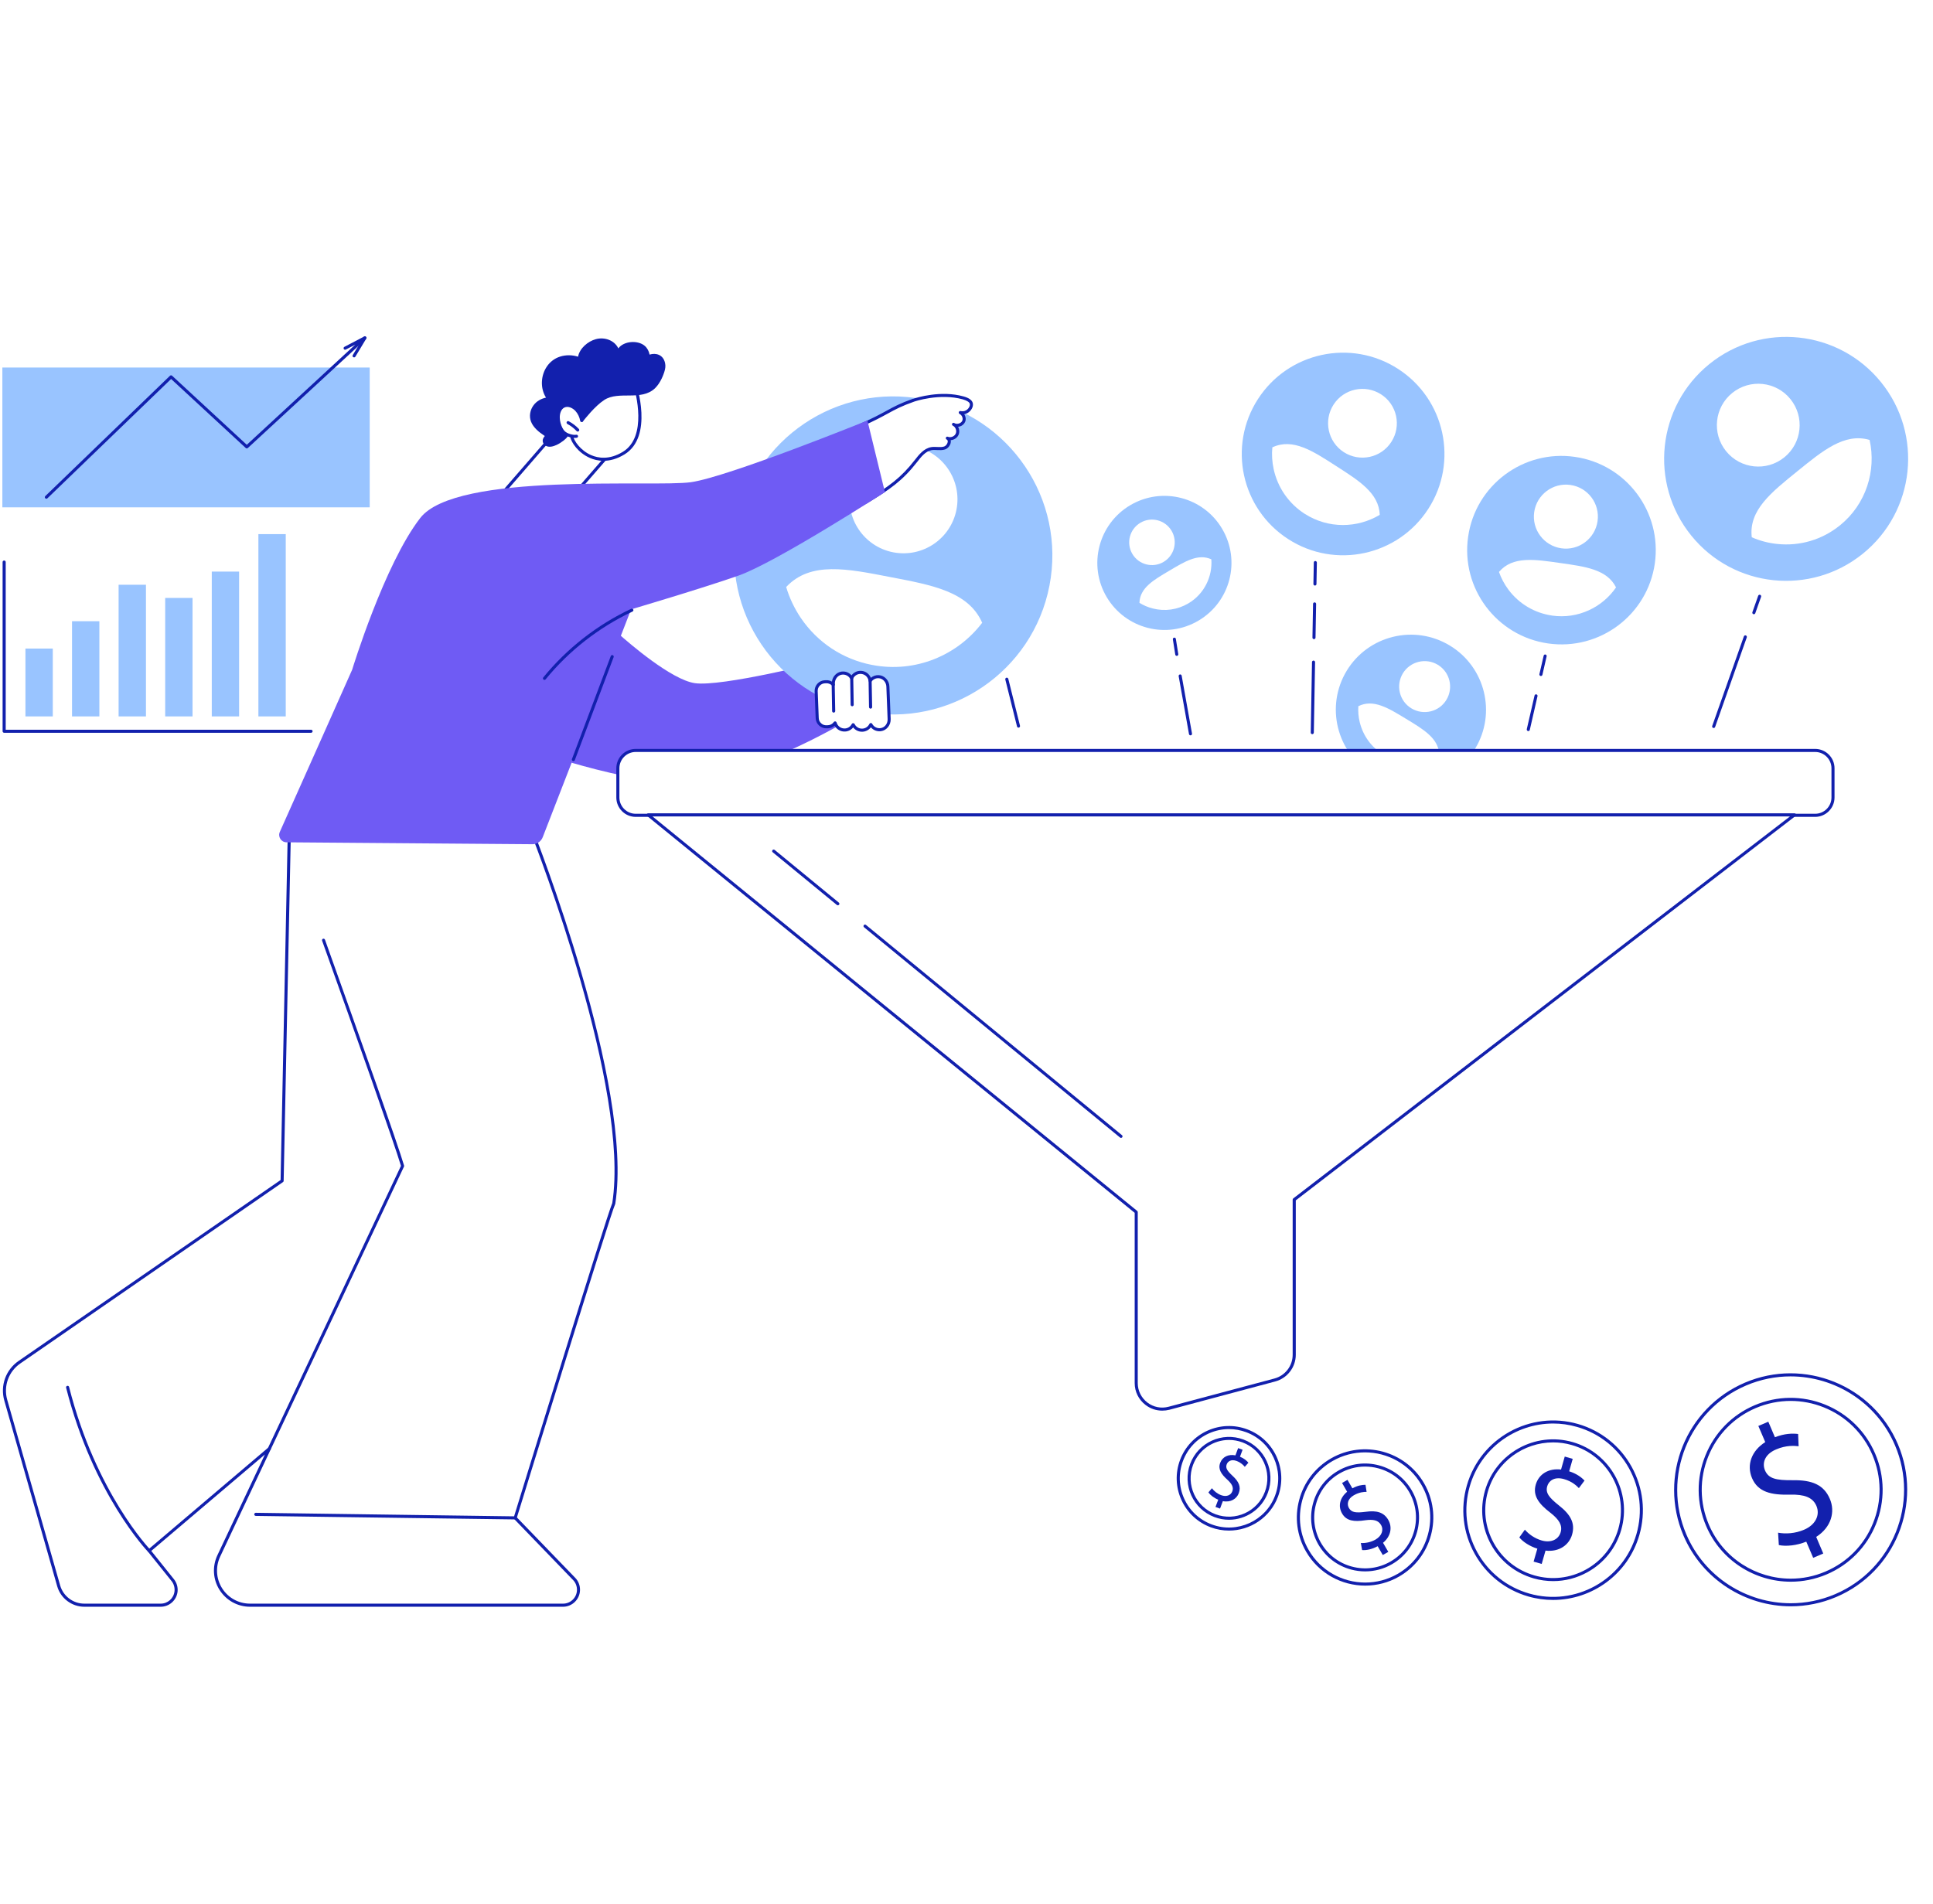 <svg version="1.0" preserveAspectRatio="xMidYMid meet" viewBox="112.5 111.75 150.75 148.5" zoomAndPan="magnify" xmlns:xlink="http://www.w3.org/1999/xlink" xmlns="http://www.w3.org/2000/svg" style="max-height: 500px" width="150.75" height="148.5"><defs><clipPath id="cc5791d9c1"><path clip-rule="nonzero" d="M 112.5 176 L 161 176 L 161 237 L 112.5 237 Z M 112.5 176"/></clipPath><clipPath id="f0587dc0fc"><path clip-rule="nonzero" d="M 112.5 176 L 161 176 L 161 238 L 112.5 238 Z M 112.5 176"/></clipPath><clipPath id="18109a64e2"><path clip-rule="nonzero" d="M 112.5 140 L 142 140 L 142 152 L 112.5 152 Z M 112.5 140"/></clipPath><clipPath id="01cb80d521"><path clip-rule="nonzero" d="M 112.5 155 L 137 155 L 137 169 L 112.5 169 Z M 112.5 155"/></clipPath></defs><rect fill-opacity="1" height="450" y="-37.5" fill="#ffffff" width="450" x="-37.5"/><rect fill-opacity="1" height="450" y="-37.5" fill="#ffffff" width="450" x="-37.5"/><g clip-path="url(#cc5791d9c1)"><path fill-rule="nonzero" fill-opacity="1" d="M 153.961 176.531 L 135.07 176.375 L 134.5 203.859 L 114.008 218.012 C 113.059 218.668 112.633 219.855 112.949 220.969 L 117.074 235.453 C 117.328 236.344 118.145 236.961 119.074 236.961 L 125.031 236.961 C 125.645 236.961 126.156 236.5 126.227 235.895 C 126.266 235.574 126.172 235.254 125.969 235.004 L 124.133 232.711 L 133.504 224.754 L 129.562 233.117 C 128.723 234.906 130.023 236.961 132 236.961 L 156.414 236.961 C 157.066 236.961 157.602 236.438 157.617 235.785 L 157.617 235.777 C 157.625 235.453 157.504 235.145 157.277 234.914 L 152.68 230.152 C 152.68 230.152 160 206.359 160.363 205.629 C 161.828 196.297 153.961 176.531 153.961 176.531" fill="#ffffff"/></g><g clip-path="url(#f0587dc0fc)"><path fill-rule="nonzero" fill-opacity="1" d="M 133.504 224.637 C 133.531 224.637 133.555 224.645 133.578 224.66 C 133.621 224.695 133.637 224.754 133.613 224.805 L 129.672 233.168 C 129.293 233.973 129.352 234.898 129.824 235.645 C 130.301 236.395 131.113 236.84 132 236.84 L 156.414 236.84 C 156.996 236.84 157.484 236.367 157.496 235.781 C 157.504 235.488 157.395 235.203 157.191 234.996 L 152.594 230.234 C 152.562 230.203 152.551 230.156 152.566 230.117 C 152.863 229.152 159.793 206.625 160.25 205.594 C 161.637 196.68 154.402 177.992 153.879 176.652 L 135.188 176.496 L 134.621 203.863 C 134.621 203.902 134.602 203.938 134.57 203.957 L 114.078 218.109 C 113.168 218.738 112.762 219.871 113.062 220.934 L 117.191 235.418 C 117.43 236.258 118.203 236.84 119.074 236.84 L 125.031 236.84 C 125.582 236.84 126.047 236.43 126.109 235.879 C 126.141 235.594 126.059 235.301 125.879 235.078 L 124.039 232.785 C 124 232.738 124.004 232.664 124.055 232.621 L 133.426 224.664 C 133.449 224.645 133.477 224.637 133.504 224.637 Z M 156.414 237.082 L 132 237.082 C 131.031 237.082 130.145 236.59 129.625 235.773 C 129.105 234.957 129.043 233.945 129.453 233.066 L 133.16 225.203 L 124.297 232.727 L 126.062 234.93 C 126.281 235.203 126.387 235.559 126.348 235.906 C 126.27 236.574 125.703 237.082 125.031 237.082 L 119.074 237.082 C 118.098 237.082 117.227 236.422 116.961 235.484 L 112.836 221 C 112.504 219.84 112.949 218.598 113.941 217.914 L 134.383 203.797 L 134.949 176.371 C 134.953 176.309 135.004 176.258 135.07 176.254 L 153.961 176.414 C 154.012 176.414 154.055 176.445 154.07 176.488 C 154.148 176.688 161.934 196.391 160.484 205.648 C 160.48 205.66 160.477 205.672 160.473 205.684 C 160.125 206.379 153.246 228.715 152.812 230.117 L 157.363 234.828 C 157.609 235.082 157.742 235.43 157.734 235.781 C 157.719 236.5 157.125 237.082 156.414 237.082" fill="#1220ad"/></g><path fill-rule="nonzero" fill-opacity="1" d="M 133.496 224.891 C 133.48 224.891 133.461 224.887 133.445 224.879 C 133.387 224.852 133.359 224.781 133.387 224.723 L 143.77 202.691 C 143.281 201.027 140.164 192.242 137.621 185.129 C 137.598 185.066 137.629 185 137.691 184.977 C 137.754 184.957 137.82 184.988 137.844 185.051 C 140.41 192.23 143.566 201.113 144.012 202.668 C 144.02 202.695 144.016 202.727 144.004 202.754 L 133.605 224.824 C 133.582 224.867 133.539 224.891 133.496 224.891" fill="#1220ad"/><path fill-rule="nonzero" fill-opacity="1" d="M 152.68 230.27 C 152.68 230.27 152.68 230.27 152.676 230.27 L 132.445 229.996 C 132.379 229.992 132.328 229.938 132.328 229.875 C 132.328 229.809 132.387 229.75 132.449 229.754 L 152.68 230.031 C 152.746 230.031 152.801 230.086 152.797 230.152 C 152.797 230.219 152.746 230.27 152.68 230.27" fill="#1220ad"/><path fill-rule="nonzero" fill-opacity="1" d="M 124.133 232.832 C 124.102 232.832 124.07 232.82 124.047 232.797 C 124.004 232.754 119.773 228.332 117.656 219.996 C 117.641 219.934 117.68 219.867 117.742 219.852 C 117.809 219.836 117.871 219.871 117.887 219.938 C 119.988 228.207 124.176 232.586 124.219 232.629 C 124.262 232.676 124.262 232.754 124.215 232.797 C 124.191 232.82 124.16 232.832 124.133 232.832" fill="#1220ad"/><path fill-rule="nonzero" fill-opacity="1" d="M 176.629 163.363 C 176.629 163.363 168.77 165.344 166.688 165.039 C 164.855 164.773 161.535 161.898 160.754 161.199 C 160.383 162.004 160.027 162.812 159.684 163.625 C 159.297 164.535 158.918 165.453 158.547 166.371 C 158.176 167.289 157.809 168.207 157.438 169.125 C 157.168 169.785 156.898 170.449 156.625 171.109 C 157.672 171.426 162.082 172.723 164.926 172.738 C 170.613 172.773 178.484 168.016 178.484 168.016 L 176.629 163.363" fill="#6f5bf4"/><path fill-rule="nonzero" fill-opacity="1" d="M 150.871 151.16 L 156.406 144.789 L 160.32 146.816 L 156.402 151.32 L 150.871 151.16" fill="#ffffff"/><path fill-rule="nonzero" fill-opacity="1" d="M 151.129 151.051 L 156.348 151.199 L 160.129 146.852 L 156.434 144.938 Z M 156.402 151.441 C 156.398 151.441 156.398 151.441 156.398 151.441 L 150.867 151.281 C 150.824 151.277 150.781 151.25 150.762 151.207 C 150.742 151.168 150.75 151.117 150.781 151.082 L 156.316 144.711 C 156.352 144.668 156.41 144.656 156.461 144.684 L 160.375 146.711 C 160.406 146.727 160.43 146.758 160.438 146.793 C 160.445 146.832 160.434 146.867 160.41 146.895 L 156.492 151.398 C 156.469 151.426 156.434 151.441 156.402 151.441" fill="#1220ad"/><path fill-rule="nonzero" fill-opacity="1" d="M 161.98 141.641 C 161.98 141.641 163.359 145.734 161.141 147.094 C 158.922 148.449 157.238 146.602 157.082 145.797 C 157.082 145.797 156.629 142.188 161.98 141.641" fill="#ffffff"/><path fill-rule="nonzero" fill-opacity="1" d="M 161.895 141.77 C 160.035 141.977 158.699 142.578 157.918 143.559 C 157.07 144.621 157.199 145.77 157.199 145.781 C 157.273 146.152 157.77 146.887 158.598 147.25 C 159.145 147.488 160.016 147.641 161.078 146.992 C 163.012 145.809 162.078 142.375 161.895 141.77 Z M 159.566 147.695 C 159.145 147.695 158.785 147.594 158.5 147.469 C 157.586 147.066 157.051 146.262 156.965 145.816 C 156.957 145.758 156.816 144.555 157.727 143.41 C 158.562 142.359 159.988 141.723 161.965 141.52 C 162.023 141.516 162.074 141.547 162.09 141.602 C 162.148 141.773 163.477 145.805 161.203 147.195 C 160.594 147.566 160.043 147.695 159.566 147.695" fill="#1220ad"/><path fill-rule="nonzero" fill-opacity="1" d="M 164.367 140.07 C 164.223 139.406 163.645 139.258 163.16 139.41 C 163.109 139.152 162.988 138.906 162.785 138.73 C 162.254 138.27 161.152 138.336 160.723 138.926 C 160.422 138.293 159.648 138.02 158.965 138.207 C 158.348 138.375 157.699 138.922 157.582 139.574 C 157.133 139.43 156.637 139.422 156.18 139.566 C 155.316 139.84 154.793 140.66 154.762 141.543 C 154.746 141.973 154.855 142.406 155.082 142.766 C 154.707 142.844 154.352 143.039 154.117 143.352 C 153.844 143.711 153.746 144.211 153.914 144.641 C 154.094 145.109 154.543 145.465 154.949 145.734 C 154.961 145.742 154.973 145.754 154.988 145.762 C 154.867 145.895 154.785 146.059 154.844 146.258 C 154.879 146.371 154.961 146.465 155.059 146.52 C 155.336 146.672 155.645 146.574 155.914 146.453 C 156.105 146.363 156.285 146.25 156.453 146.117 C 156.582 146.016 156.707 145.902 156.793 145.758 C 156.926 145.539 156.961 145.27 157.016 145.02 C 157.102 144.617 157.25 144.227 157.445 143.867 C 157.449 143.867 157.453 143.871 157.453 143.875 C 157.91 144.086 157.73 144.883 157.973 144.602 C 158.094 144.461 158.875 143.438 159.625 142.949 C 160.762 142.211 162.512 143.059 163.582 142.035 C 164.035 141.598 164.254 140.926 164.301 140.785 C 164.395 140.5 164.414 140.289 164.367 140.07" fill="#1220ad"/><path fill-rule="nonzero" fill-opacity="1" d="M 157.461 143.727 C 157.211 143.453 156.801 143.27 156.465 143.43 C 156.145 143.586 156.023 143.988 156.035 144.344 C 156.047 144.633 156.121 144.918 156.254 145.176 C 156.305 145.273 156.363 145.371 156.441 145.449 C 156.578 145.59 156.762 145.672 156.945 145.73 C 157.113 145.777 157.289 145.809 157.461 145.777 C 157.633 145.75 157.801 145.66 157.891 145.512 C 158.062 145.23 157.914 144.848 157.863 144.555 C 157.812 144.246 157.676 143.957 157.461 143.727" fill="#ffffff"/><path fill-rule="nonzero" fill-opacity="1" d="M 157.863 144.555 C 157.812 144.246 157.676 143.957 157.461 143.727 C 157.211 143.453 156.801 143.27 156.465 143.43 C 156.145 143.586 156.023 143.988 156.035 144.344 C 156.047 144.633 156.121 144.918 156.254 145.176 C 156.305 145.273 156.363 145.371 156.441 145.449 C 156.578 145.59 156.762 145.672 156.945 145.73 C 157.113 145.777 157.289 145.809 157.461 145.777 L 157.863 144.555" fill="#ffffff"/><path fill-rule="nonzero" fill-opacity="1" d="M 157.324 145.91 C 157.199 145.91 157.062 145.887 156.914 145.844 C 156.672 145.77 156.488 145.672 156.355 145.531 C 156.281 145.453 156.215 145.359 156.148 145.23 C 156.008 144.961 155.93 144.656 155.918 144.348 C 155.902 143.973 156.027 143.508 156.414 143.324 C 156.812 143.129 157.285 143.355 157.551 143.645 C 157.773 143.887 157.93 144.203 157.984 144.535 C 157.992 144.602 157.949 144.66 157.883 144.672 C 157.82 144.684 157.758 144.641 157.746 144.574 C 157.699 144.289 157.566 144.016 157.375 143.805 C 157.164 143.578 156.809 143.398 156.516 143.539 C 156.234 143.676 156.145 144.055 156.156 144.34 C 156.164 144.609 156.238 144.883 156.359 145.121 C 156.414 145.227 156.469 145.305 156.527 145.367 C 156.633 145.473 156.777 145.555 156.98 145.613 C 157.16 145.668 157.312 145.684 157.441 145.66 C 157.508 145.652 157.57 145.695 157.578 145.762 C 157.59 145.824 157.547 145.887 157.48 145.898 C 157.43 145.906 157.379 145.91 157.324 145.91" fill="#1220ad"/><path fill-rule="nonzero" fill-opacity="1" d="M 157.555 145.414 C 157.523 145.414 157.492 145.398 157.469 145.375 C 157.262 145.152 157.016 144.965 156.746 144.82 C 156.691 144.789 156.668 144.719 156.699 144.66 C 156.73 144.602 156.805 144.578 156.863 144.613 C 157.152 144.77 157.418 144.969 157.645 145.211 C 157.688 145.258 157.688 145.336 157.637 145.379 C 157.617 145.402 157.586 145.414 157.555 145.414" fill="#1220ad"/><path fill-rule="nonzero" fill-opacity="1" d="M 194.344 157.434 C 193.043 164.156 186.535 168.555 179.805 167.254 C 173.078 165.953 168.68 159.441 169.98 152.719 C 171.285 145.992 177.793 141.594 184.52 142.898 C 191.246 144.199 195.645 150.707 194.344 157.434" fill="#99c4ff"/><path fill-rule="nonzero" fill-opacity="1" d="M 187.094 151.5 C 186.652 153.781 184.445 155.273 182.16 154.832 C 179.879 154.391 178.387 152.184 178.828 149.898 C 179.27 147.617 181.477 146.125 183.762 146.566 C 186.043 147.008 187.535 149.219 187.094 151.5" fill="#ffffff"/><path fill-rule="nonzero" fill-opacity="1" d="M 189.098 160.328 C 188.027 157.891 185.188 157.387 181.93 156.762 C 178.594 156.117 175.711 155.512 173.812 157.539 C 174.062 158.383 174.445 159.195 174.949 159.945 C 176.254 161.871 178.227 163.176 180.508 163.617 L 180.535 163.621 C 183.883 164.262 187.16 162.875 189.098 160.328" fill="#ffffff"/><path fill-rule="nonzero" fill-opacity="1" d="M 188.25 143.215 C 188.227 143.137 188.145 142.938 187.625 142.789 C 185.758 142.262 183.754 142.965 183.754 142.965 C 181.953 143.594 181.844 143.945 179.633 144.914 C 179.672 145.305 179.664 145.66 179.695 146.047 C 179.793 147.254 179.867 148.465 179.926 149.672 C 179.961 150.316 180 150.281 180.027 150.926 C 181.824 149.836 182.793 149.172 183.93 147.715 C 184.254 147.301 184.613 146.84 185.133 146.746 C 185.469 146.688 185.828 146.797 186.156 146.695 C 186.484 146.594 186.691 146.078 186.379 145.93 C 186.66 146.043 187.02 145.902 187.145 145.625 C 187.27 145.348 187.137 144.98 186.863 144.852 C 187.129 145.023 187.543 144.898 187.66 144.602 C 187.762 144.352 187.621 144.047 187.391 143.93 C 187.516 143.957 187.703 143.969 187.891 143.867 C 188.129 143.734 188.309 143.449 188.25 143.215" fill="#ffffff"/><path fill-rule="nonzero" fill-opacity="1" d="M 179.762 144.992 C 179.773 145.172 179.781 145.348 179.789 145.516 C 179.793 145.684 179.801 145.859 179.816 146.039 C 179.902 147.129 179.977 148.316 180.047 149.668 C 180.062 149.977 180.078 150.125 180.094 150.273 C 180.109 150.395 180.121 150.516 180.133 150.719 C 181.816 149.695 182.758 149.027 183.836 147.641 C 184.168 147.215 184.547 146.73 185.113 146.629 C 185.273 146.602 185.438 146.609 185.598 146.617 C 185.785 146.625 185.961 146.633 186.121 146.582 C 186.281 146.531 186.402 146.348 186.414 146.203 C 186.422 146.082 186.352 146.047 186.328 146.035 C 186.27 146.008 186.246 145.938 186.27 145.879 C 186.297 145.82 186.367 145.793 186.426 145.82 C 186.648 145.91 186.938 145.793 187.035 145.574 C 187.125 145.371 187.043 145.109 186.859 144.984 C 186.836 144.977 186.816 144.965 186.797 144.949 C 186.742 144.914 186.727 144.848 186.758 144.793 C 186.789 144.738 186.855 144.715 186.914 144.742 C 186.934 144.754 186.953 144.762 186.973 144.777 C 187.066 144.816 187.18 144.82 187.285 144.785 C 187.41 144.746 187.508 144.664 187.551 144.559 C 187.621 144.375 187.523 144.133 187.336 144.039 C 187.281 144.012 187.258 143.949 187.277 143.891 C 187.297 143.836 187.355 143.801 187.414 143.812 C 187.52 143.836 187.68 143.848 187.832 143.762 C 188.035 143.652 188.176 143.41 188.133 143.246 C 188.098 143.117 187.902 142.992 187.59 142.902 C 185.781 142.395 183.812 143.07 183.793 143.078 C 182.812 143.422 182.34 143.68 181.746 144.004 C 181.258 144.27 180.711 144.57 179.762 144.992 Z M 180.027 151.043 C 180.008 151.043 179.988 151.039 179.969 151.031 C 179.934 151.012 179.91 150.973 179.906 150.93 C 179.891 150.602 179.875 150.453 179.859 150.297 C 179.84 150.148 179.824 149.996 179.809 149.68 C 179.738 148.332 179.664 147.145 179.578 146.059 C 179.562 145.875 179.555 145.695 179.551 145.523 C 179.543 145.332 179.535 145.133 179.516 144.926 C 179.512 144.875 179.539 144.828 179.586 144.805 C 180.578 144.371 181.137 144.066 181.629 143.797 C 182.234 143.465 182.715 143.203 183.711 142.852 L 183.715 142.859 C 183.992 142.762 185.887 142.176 187.656 142.676 C 188.066 142.789 188.305 142.961 188.363 143.188 C 188.441 143.492 188.215 143.824 187.945 143.973 C 187.863 144.016 187.777 144.043 187.699 144.059 C 187.812 144.23 187.848 144.453 187.773 144.645 C 187.703 144.82 187.551 144.953 187.359 145.016 C 187.312 145.027 187.266 145.039 187.223 145.043 C 187.324 145.234 187.344 145.473 187.254 145.672 C 187.148 145.91 186.898 146.066 186.641 146.086 C 186.652 146.129 186.656 146.176 186.652 146.223 C 186.633 146.477 186.43 146.738 186.191 146.812 C 185.992 146.875 185.785 146.863 185.586 146.855 C 185.434 146.848 185.289 146.84 185.152 146.863 C 184.68 146.949 184.344 147.375 184.023 147.789 C 182.883 149.25 181.902 149.93 180.086 151.027 C 180.07 151.039 180.047 151.043 180.027 151.043" fill="#1220ad"/><path fill-rule="nonzero" fill-opacity="1" d="M 161.719 159.281 C 161.719 159.281 167.156 157.676 170.086 156.652 C 173.012 155.625 181.512 150.137 181.512 150.137 L 180.148 144.551 C 180.148 144.551 169.285 148.953 166.383 149.363 C 163.48 149.773 148.078 148.539 145.273 152.156 C 142.469 155.773 139.965 163.988 139.965 163.988 C 139.965 163.988 135.633 173.723 134.324 176.637 C 134.152 177.02 134.43 177.453 134.848 177.453 L 154.023 177.602 C 154.379 177.605 154.695 177.387 154.824 177.059 L 161.719 159.281" fill="#6f5bf4"/><path fill-rule="nonzero" fill-opacity="1" d="M 154.961 164.785 C 154.938 164.785 154.91 164.773 154.887 164.758 C 154.836 164.715 154.828 164.641 154.871 164.59 C 156.715 162.328 159.086 160.477 161.727 159.238 C 161.785 159.211 161.859 159.234 161.887 159.297 C 161.914 159.355 161.887 159.426 161.828 159.453 C 159.219 160.68 156.875 162.508 155.055 164.738 C 155.031 164.77 154.996 164.785 154.961 164.785" fill="#1220ad"/><path fill-rule="nonzero" fill-opacity="1" d="M 157.215 171.121 C 157.203 171.121 157.188 171.117 157.176 171.113 C 157.113 171.09 157.082 171.02 157.105 170.957 L 160.133 162.926 C 160.156 162.863 160.223 162.832 160.285 162.855 C 160.348 162.879 160.379 162.949 160.355 163.012 L 157.328 171.043 C 157.312 171.09 157.266 171.121 157.215 171.121" fill="#1220ad"/><path fill-rule="nonzero" fill-opacity="1" d="M 181.023 164.531 C 180.75 164.52 180.516 164.648 180.367 164.852 C 180.363 164.855 180.359 164.855 180.359 164.848 C 180.305 164.469 179.973 164.18 179.578 164.195 C 179.285 164.207 179.039 164.387 178.922 164.641 C 178.918 164.645 178.914 164.645 178.91 164.641 C 178.762 164.379 178.469 164.211 178.145 164.254 C 177.75 164.309 177.477 164.68 177.492 165.078 L 177.492 165.148 C 177.492 165.156 177.484 165.156 177.48 165.152 C 177.348 165.008 177.156 164.918 176.941 164.926 L 176.832 164.934 C 176.441 164.945 176.137 165.277 176.152 165.668 L 176.23 167.766 C 176.246 168.156 176.574 168.461 176.965 168.445 L 177.078 168.441 C 177.305 168.43 177.5 168.312 177.621 168.145 C 177.625 168.137 177.629 168.141 177.633 168.145 C 177.727 168.473 178.035 168.707 178.391 168.695 C 178.672 168.684 178.91 168.52 179.031 168.285 C 179.035 168.281 179.039 168.281 179.043 168.285 C 179.172 168.547 179.445 168.719 179.754 168.707 C 180.047 168.695 180.289 168.52 180.406 168.273 C 180.41 168.27 180.414 168.27 180.418 168.273 C 180.562 168.539 180.859 168.711 181.188 168.664 C 181.582 168.613 181.859 168.242 181.844 167.844 L 181.746 165.305 C 181.73 164.902 181.426 164.551 181.023 164.531" fill="#ffffff"/><path fill-rule="nonzero" fill-opacity="1" d="M 179.039 168.16 C 179.086 168.164 179.133 168.191 179.152 168.234 C 179.262 168.457 179.5 168.598 179.75 168.586 C 179.984 168.578 180.195 168.438 180.301 168.223 C 180.32 168.18 180.363 168.152 180.41 168.148 C 180.457 168.148 180.504 168.176 180.523 168.215 C 180.652 168.453 180.906 168.582 181.172 168.547 C 181.496 168.504 181.738 168.199 181.723 167.848 L 181.625 165.309 C 181.613 164.957 181.348 164.668 181.02 164.652 C 180.801 164.641 180.594 164.742 180.465 164.922 C 180.438 164.961 180.383 164.98 180.332 164.969 C 180.285 164.957 180.246 164.914 180.238 164.863 C 180.191 164.539 179.914 164.305 179.586 164.316 C 179.344 164.324 179.133 164.469 179.031 164.688 C 179.012 164.73 178.965 164.762 178.922 164.762 C 178.879 164.766 178.828 164.738 178.805 164.699 C 178.676 164.465 178.422 164.34 178.16 164.375 C 177.84 164.418 177.598 164.727 177.609 165.074 L 177.613 165.145 C 177.613 165.195 177.582 165.246 177.535 165.266 C 177.484 165.285 177.43 165.273 177.395 165.234 C 177.277 165.109 177.113 165.043 176.949 165.047 L 176.836 165.051 C 176.512 165.062 176.258 165.336 176.27 165.66 L 176.352 167.762 C 176.355 167.918 176.422 168.062 176.539 168.168 C 176.652 168.277 176.805 168.332 176.961 168.324 L 177.074 168.32 C 177.254 168.312 177.418 168.223 177.523 168.074 C 177.551 168.035 177.602 168.016 177.648 168.023 C 177.691 168.031 177.734 168.07 177.746 168.113 C 177.828 168.398 178.094 168.586 178.387 168.574 C 178.617 168.566 178.816 168.438 178.926 168.23 C 178.945 168.191 178.992 168.16 179.039 168.16 Z M 179.723 168.828 C 179.453 168.828 179.199 168.703 179.035 168.492 C 178.879 168.688 178.645 168.805 178.395 168.812 C 178.059 168.828 177.746 168.645 177.59 168.355 C 177.449 168.48 177.273 168.551 177.082 168.559 L 176.969 168.562 C 176.75 168.57 176.539 168.492 176.375 168.344 C 176.215 168.195 176.121 167.988 176.113 167.77 L 176.031 165.672 C 176.016 165.215 176.371 164.828 176.824 164.812 L 176.938 164.809 C 177.094 164.801 177.246 164.84 177.379 164.918 C 177.434 164.52 177.738 164.191 178.129 164.137 C 178.426 164.098 178.715 164.207 178.906 164.43 C 179.066 164.219 179.309 164.086 179.574 164.078 C 179.949 164.062 180.281 164.285 180.418 164.621 C 180.586 164.477 180.805 164.402 181.031 164.414 C 181.48 164.438 181.848 164.824 181.863 165.297 L 181.961 167.84 C 181.98 168.309 181.645 168.727 181.203 168.785 C 180.898 168.824 180.609 168.707 180.418 168.484 C 180.262 168.688 180.02 168.816 179.758 168.828 C 179.746 168.828 179.734 168.828 179.723 168.828" fill="#1220ad"/><path fill-rule="nonzero" fill-opacity="1" d="M 180.395 167.027 C 180.328 167.027 180.277 166.973 180.273 166.91 L 180.238 164.852 C 180.238 164.785 180.289 164.73 180.355 164.727 C 180.426 164.727 180.477 164.781 180.477 164.844 L 180.516 166.906 C 180.516 166.969 180.465 167.023 180.398 167.027 C 180.398 167.027 180.395 167.027 180.395 167.027" fill="#1220ad"/><path fill-rule="nonzero" fill-opacity="1" d="M 178.961 166.84 C 178.895 166.84 178.844 166.789 178.84 166.723 L 178.805 164.664 C 178.801 164.598 178.855 164.543 178.922 164.543 C 178.988 164.543 179.043 164.594 179.043 164.66 L 179.078 166.719 C 179.082 166.785 179.027 166.84 178.961 166.84" fill="#1220ad"/><path fill-rule="nonzero" fill-opacity="1" d="M 177.516 167.336 C 177.449 167.336 177.398 167.285 177.395 167.219 L 177.359 165.16 C 177.359 165.098 177.41 165.043 177.477 165.039 C 177.477 165.039 177.477 165.039 177.48 165.039 C 177.543 165.039 177.598 165.094 177.598 165.156 L 177.637 167.215 C 177.637 167.281 177.582 167.336 177.52 167.336 C 177.516 167.336 177.516 167.336 177.516 167.336" fill="#1220ad"/><g clip-path="url(#18109a64e2)"><path fill-rule="nonzero" fill-opacity="1" d="M 141.332 151.324 L 112.684 151.324 L 112.684 140.418 L 141.332 140.418 L 141.332 151.324" fill="#99c4ff"/></g><path fill-rule="nonzero" fill-opacity="1" d="M 116.117 150.652 C 116.086 150.652 116.055 150.641 116.031 150.617 C 115.984 150.57 115.984 150.492 116.035 150.445 L 125.758 141.059 C 125.805 141.016 125.875 141.016 125.922 141.059 L 131.746 146.445 L 140.211 138.629 L 139.469 139.016 C 139.41 139.047 139.34 139.027 139.309 138.969 C 139.277 138.91 139.301 138.836 139.359 138.805 L 140.898 138 C 140.953 137.973 141.02 137.988 141.055 138.039 C 141.086 138.086 141.082 138.152 141.035 138.195 L 131.828 146.695 C 131.781 146.738 131.711 146.738 131.664 146.695 L 125.844 141.312 L 116.199 150.617 C 116.176 150.641 116.145 150.652 116.117 150.652" fill="#1220ad"/><path fill-rule="nonzero" fill-opacity="1" d="M 140.113 139.629 C 140.094 139.629 140.07 139.621 140.051 139.609 C 139.996 139.578 139.977 139.504 140.012 139.449 L 140.852 138.043 C 140.887 137.988 140.961 137.969 141.016 138.004 C 141.074 138.039 141.09 138.109 141.059 138.168 L 140.215 139.57 C 140.195 139.609 140.152 139.629 140.113 139.629" fill="#1220ad"/><path fill-rule="nonzero" fill-opacity="1" d="M 227.539 170.156 C 225.859 172.918 222.258 173.797 219.492 172.117 C 216.73 170.438 215.852 166.836 217.527 164.07 C 219.207 161.309 222.809 160.43 225.574 162.109 C 228.34 163.789 229.219 167.391 227.539 170.156" fill="#99c4ff"/><path fill-rule="nonzero" fill-opacity="1" d="M 225.301 166.34 C 224.734 167.277 223.512 167.574 222.57 167.004 C 221.633 166.438 221.336 165.215 221.906 164.273 C 222.477 163.34 223.699 163.039 224.637 163.609 C 225.574 164.18 225.871 165.402 225.301 166.34" fill="#ffffff"/><path fill-rule="nonzero" fill-opacity="1" d="M 224.742 170.574 C 224.668 169.32 223.492 168.633 222.152 167.82 C 220.785 166.988 219.605 166.25 218.434 166.836 C 218.406 167.25 218.441 167.672 218.543 168.086 C 218.805 169.152 219.461 170.051 220.398 170.621 L 220.41 170.629 C 221.789 171.461 223.465 171.387 224.742 170.574" fill="#ffffff"/><path fill-rule="nonzero" fill-opacity="1" d="M 259.195 141.559 C 262.5 145.645 261.863 151.637 257.777 154.941 C 253.691 158.246 247.699 157.613 244.398 153.527 C 241.094 149.441 241.727 143.449 245.812 140.145 C 249.902 136.84 255.891 137.477 259.195 141.559" fill="#99c4ff"/><path fill-rule="nonzero" fill-opacity="1" d="M 252.133 142.883 C 253.254 144.27 253.039 146.305 251.652 147.426 C 250.266 148.547 248.234 148.332 247.113 146.945 C 245.992 145.559 246.207 143.523 247.594 142.402 C 248.98 141.281 251.012 141.496 252.133 142.883" fill="#ffffff"/><path fill-rule="nonzero" fill-opacity="1" d="M 258.305 146.066 C 256.348 145.492 254.645 146.91 252.668 148.512 C 250.645 150.152 248.867 151.543 249.117 153.66 C 249.738 153.93 250.402 154.109 251.094 154.18 C 252.863 154.367 254.605 153.855 255.992 152.73 L 256.008 152.719 C 258.035 151.07 258.84 148.461 258.305 146.066" fill="#ffffff"/><path fill-rule="nonzero" fill-opacity="1" d="M 207.812 153 C 209.281 155.484 208.457 158.691 205.969 160.16 C 203.484 161.633 200.277 160.805 198.805 158.32 C 197.336 155.832 198.164 152.625 200.648 151.156 C 203.137 149.688 206.344 150.512 207.812 153" fill="#99c4ff"/><path fill-rule="nonzero" fill-opacity="1" d="M 203.867 153.152 C 204.367 153.996 204.086 155.086 203.242 155.582 C 202.398 156.082 201.309 155.801 200.809 154.957 C 200.312 154.113 200.59 153.027 201.438 152.527 C 202.281 152.027 203.367 152.309 203.867 153.152" fill="#ffffff"/><path fill-rule="nonzero" fill-opacity="1" d="M 206.969 155.379 C 205.949 154.91 204.91 155.543 203.707 156.258 C 202.477 156.984 201.395 157.602 201.363 158.773 C 201.68 158.969 202.023 159.117 202.395 159.211 C 203.344 159.457 204.332 159.316 205.176 158.816 L 205.184 158.812 C 206.422 158.078 207.066 156.723 206.969 155.379" fill="#ffffff"/><path fill-rule="nonzero" fill-opacity="1" d="M 241.555 155.707 C 240.977 159.727 237.25 162.516 233.23 161.941 C 229.211 161.363 226.418 157.637 226.996 153.617 C 227.57 149.602 231.297 146.809 235.316 147.387 C 239.336 147.961 242.129 151.688 241.555 155.707" fill="#99c4ff"/><path fill-rule="nonzero" fill-opacity="1" d="M 237.09 152.402 C 236.895 153.766 235.629 154.715 234.266 154.52 C 232.902 154.324 231.953 153.059 232.148 151.695 C 232.344 150.332 233.609 149.383 234.973 149.578 C 236.34 149.773 237.285 151.039 237.09 152.402" fill="#ffffff"/><path fill-rule="nonzero" fill-opacity="1" d="M 238.531 157.57 C 237.828 156.16 236.129 155.945 234.184 155.668 C 232.191 155.383 230.469 155.109 229.402 156.363 C 229.574 156.855 229.824 157.324 230.145 157.754 C 230.973 158.855 232.18 159.57 233.543 159.766 L 233.559 159.77 C 235.559 160.051 237.457 159.133 238.531 157.57" fill="#ffffff"/><path fill-rule="nonzero" fill-opacity="1" d="M 223.891 151.441 C 221.527 155.109 216.637 156.168 212.969 153.805 C 209.297 151.441 208.238 146.551 210.602 142.883 C 212.965 139.215 217.855 138.156 221.523 140.52 C 225.195 142.883 226.254 147.773 223.891 151.441" fill="#99c4ff"/><path fill-rule="nonzero" fill-opacity="1" d="M 221.008 146.219 C 220.207 147.465 218.547 147.82 217.301 147.02 C 216.059 146.219 215.699 144.559 216.5 143.312 C 217.301 142.066 218.961 141.711 220.207 142.512 C 221.453 143.312 221.812 144.973 221.008 146.219" fill="#ffffff"/><path fill-rule="nonzero" fill-opacity="1" d="M 220.102 151.91 C 220.047 150.219 218.484 149.246 216.707 148.105 C 214.891 146.934 213.328 145.895 211.727 146.645 C 211.672 147.199 211.707 147.77 211.828 148.336 C 212.141 149.781 213 151.02 214.242 151.824 L 214.258 151.832 C 216.086 153.004 218.352 152.957 220.102 151.91" fill="#ffffff"/><path fill-rule="nonzero" fill-opacity="1" d="M 246.145 168.535 C 246.133 168.535 246.121 168.535 246.105 168.531 C 246.043 168.508 246.012 168.441 246.031 168.379 L 248.5 161.391 C 248.52 161.328 248.59 161.297 248.652 161.316 C 248.715 161.34 248.746 161.406 248.727 161.469 L 246.258 168.457 C 246.242 168.508 246.195 168.535 246.145 168.535" fill="#1220ad"/><path fill-rule="nonzero" fill-opacity="1" d="M 249.277 159.66 C 249.266 159.66 249.25 159.66 249.238 159.656 C 249.176 159.633 249.145 159.566 249.164 159.504 L 249.617 158.223 C 249.641 158.16 249.707 158.125 249.77 158.148 C 249.832 158.172 249.863 158.238 249.844 158.301 L 249.391 159.582 C 249.375 159.633 249.328 159.66 249.277 159.66" fill="#1220ad"/><path fill-rule="nonzero" fill-opacity="1" d="M 231.688 168.777 C 231.68 168.777 231.672 168.773 231.66 168.773 C 231.598 168.758 231.559 168.695 231.57 168.629 L 232.176 166.004 C 232.188 165.938 232.254 165.898 232.316 165.914 C 232.383 165.926 232.422 165.992 232.406 166.055 L 231.805 168.684 C 231.793 168.738 231.742 168.777 231.688 168.777" fill="#1220ad"/><path fill-rule="nonzero" fill-opacity="1" d="M 232.672 164.48 C 232.664 164.48 232.656 164.48 232.645 164.477 C 232.582 164.465 232.543 164.398 232.555 164.336 L 232.887 162.895 C 232.902 162.832 232.965 162.789 233.027 162.805 C 233.094 162.82 233.133 162.883 233.117 162.949 L 232.789 164.387 C 232.777 164.441 232.727 164.48 232.672 164.48" fill="#1220ad"/><path fill-rule="nonzero" fill-opacity="1" d="M 214.84 169.016 C 214.773 169.012 214.719 168.961 214.723 168.895 L 214.82 163.398 C 214.82 163.332 214.871 163.277 214.941 163.277 C 215.008 163.281 215.059 163.336 215.059 163.402 L 214.961 168.898 C 214.957 168.965 214.906 169.016 214.84 169.016" fill="#1220ad"/><path fill-rule="nonzero" fill-opacity="1" d="M 214.973 161.605 C 214.906 161.605 214.852 161.551 214.855 161.484 L 214.902 158.855 C 214.902 158.789 214.957 158.738 215.023 158.738 C 215.09 158.738 215.141 158.793 215.141 158.859 L 215.094 161.488 C 215.094 161.555 215.039 161.605 214.973 161.605" fill="#1220ad"/><path fill-rule="nonzero" fill-opacity="1" d="M 215.078 155.633 L 215.051 157.305 L 215.078 155.633" fill="#ffffff"/><path fill-rule="nonzero" fill-opacity="1" d="M 215.051 157.426 C 215.047 157.426 215.047 157.426 215.047 157.426 C 214.98 157.422 214.93 157.367 214.93 157.301 L 214.961 155.629 C 214.961 155.562 215.012 155.508 215.082 155.512 C 215.148 155.516 215.199 155.57 215.199 155.637 L 215.168 157.309 C 215.168 157.371 215.113 157.426 215.051 157.426" fill="#1220ad"/><path fill-rule="nonzero" fill-opacity="1" d="M 205.344 169.109 C 205.289 169.109 205.238 169.07 205.227 169.012 L 204.422 164.5 C 204.41 164.434 204.453 164.371 204.52 164.359 C 204.586 164.348 204.645 164.391 204.656 164.457 L 205.461 168.969 C 205.473 169.035 205.43 169.098 205.367 169.109 C 205.359 169.109 205.352 169.109 205.344 169.109" fill="#1220ad"/><path fill-rule="nonzero" fill-opacity="1" d="M 204.273 162.91 C 204.215 162.91 204.164 162.867 204.156 162.809 L 203.969 161.625 C 203.957 161.559 204.004 161.5 204.066 161.488 C 204.133 161.48 204.195 161.523 204.203 161.59 L 204.391 162.773 C 204.402 162.836 204.355 162.898 204.293 162.91 C 204.285 162.91 204.281 162.91 204.273 162.91" fill="#1220ad"/><path fill-rule="nonzero" fill-opacity="1" d="M 191.93 168.508 C 191.879 168.508 191.828 168.473 191.816 168.418 L 190.902 164.758 C 190.887 164.695 190.926 164.629 190.988 164.613 C 191.051 164.598 191.117 164.637 191.133 164.699 L 192.047 168.359 C 192.062 168.426 192.023 168.488 191.961 168.504 C 191.949 168.508 191.941 168.508 191.93 168.508" fill="#1220ad"/><path fill-rule="nonzero" fill-opacity="1" d="M 260.402 224.449 C 262.34 229.004 260.219 234.273 255.66 236.211 C 251.102 238.152 245.836 236.027 243.898 231.473 C 241.957 226.914 244.078 221.648 248.637 219.711 C 253.195 217.77 258.461 219.891 260.402 224.449" fill="#ffffff"/><path fill-rule="nonzero" fill-opacity="1" d="M 252.137 219.113 C 250.984 219.113 249.812 219.34 248.684 219.82 C 244.195 221.73 242.098 226.938 244.008 231.426 C 245.438 234.789 248.719 236.809 252.16 236.809 C 253.316 236.809 254.488 236.582 255.613 236.102 C 260.102 234.191 262.199 228.984 260.289 224.496 C 258.859 221.133 255.578 219.113 252.137 219.113 Z M 252.16 237.047 C 248.625 237.047 245.258 234.973 243.785 231.52 C 241.824 226.91 243.98 221.562 248.59 219.598 C 253.199 217.637 258.547 219.793 260.512 224.402 C 262.473 229.012 260.316 234.359 255.707 236.32 C 254.551 236.812 253.348 237.047 252.16 237.047" fill="#1220ad"/><path fill-rule="nonzero" fill-opacity="1" d="M 258.637 225.199 C 260.16 228.781 258.492 232.922 254.91 234.449 C 251.328 235.973 247.188 234.305 245.66 230.723 C 244.137 227.141 245.805 223 249.387 221.473 C 252.973 219.949 257.113 221.617 258.637 225.199" fill="#ffffff"/><path fill-rule="nonzero" fill-opacity="1" d="M 252.148 221.027 C 251.227 221.027 250.309 221.211 249.434 221.582 C 247.73 222.309 246.41 223.652 245.719 225.371 C 245.027 227.086 245.047 228.973 245.77 230.676 C 246.891 233.309 249.461 234.891 252.156 234.891 C 253.062 234.891 253.98 234.715 254.863 234.336 C 256.566 233.613 257.887 232.27 258.578 230.551 C 259.27 228.832 259.25 226.949 258.527 225.246 C 257.801 223.543 256.457 222.223 254.738 221.531 C 253.902 221.195 253.023 221.027 252.148 221.027 Z M 252.16 235.129 C 249.367 235.129 246.711 233.492 245.551 230.77 C 244.801 229.008 244.781 227.059 245.5 225.281 C 246.215 223.504 247.578 222.113 249.34 221.363 C 251.105 220.613 253.051 220.594 254.828 221.309 C 256.605 222.027 257.996 223.391 258.746 225.152 C 259.496 226.914 259.516 228.863 258.801 230.641 C 258.082 232.418 256.719 233.809 254.957 234.559 C 254.043 234.945 253.094 235.129 252.16 235.129" fill="#1220ad"/><path fill-rule="nonzero" fill-opacity="1" d="M 253.906 233.266 L 253.367 232.004 C 252.641 232.301 251.793 232.395 251.227 232.27 L 251.168 231.305 C 251.746 231.414 252.496 231.375 253.195 231.074 C 254.082 230.699 254.461 229.934 254.16 229.219 C 253.867 228.535 253.199 228.316 252.117 228.336 C 250.629 228.379 249.602 228.137 249.137 227.051 C 248.695 226.016 249.098 224.918 250.168 224.238 L 249.629 222.98 L 250.406 222.648 L 250.922 223.859 C 251.68 223.566 252.277 223.551 252.73 223.605 L 252.77 224.562 C 252.441 224.527 251.812 224.469 251.016 224.809 C 250.051 225.219 249.934 225.945 250.148 226.445 C 250.422 227.094 251.023 227.223 252.301 227.211 C 253.809 227.188 254.734 227.559 255.207 228.672 C 255.629 229.656 255.336 230.871 254.141 231.633 L 254.691 232.93 L 253.906 233.266" fill="#1220ad"/><path fill-rule="nonzero" fill-opacity="1" d="M 240.234 231.453 C 239.188 235.105 235.375 237.215 231.723 236.164 C 228.07 235.117 225.961 231.305 227.012 227.652 C 228.059 224 231.871 221.891 235.523 222.941 C 239.176 223.988 241.285 227.801 240.234 231.453" fill="#ffffff"/><path fill-rule="nonzero" fill-opacity="1" d="M 240.234 231.453 L 240.238 231.453 Z M 233.625 222.789 C 230.688 222.789 227.977 224.723 227.125 227.684 C 226.625 229.422 226.832 231.246 227.707 232.828 C 228.582 234.406 230.02 235.551 231.758 236.051 C 235.34 237.078 239.094 235 240.121 231.418 C 240.621 229.684 240.414 227.855 239.539 226.277 C 238.664 224.699 237.227 223.555 235.488 223.055 C 234.867 222.875 234.242 222.789 233.625 222.789 Z M 233.621 236.551 C 232.98 236.551 232.332 236.465 231.691 236.281 C 229.895 235.762 228.406 234.578 227.5 232.941 C 226.594 231.309 226.379 229.418 226.895 227.621 C 227.961 223.91 231.848 221.758 235.555 222.824 C 237.352 223.34 238.84 224.527 239.746 226.16 C 240.652 227.797 240.867 229.688 240.352 231.484 C 239.469 234.551 236.664 236.551 233.621 236.551" fill="#1220ad"/><path fill-rule="nonzero" fill-opacity="1" d="M 238.824 231.047 C 237.996 233.918 235 235.574 232.129 234.75 C 229.258 233.926 227.598 230.93 228.426 228.059 C 229.25 225.188 232.246 223.527 235.117 224.352 C 237.988 225.18 239.648 228.176 238.824 231.047" fill="#ffffff"/><path fill-rule="nonzero" fill-opacity="1" d="M 233.625 224.262 C 231.324 224.262 229.203 225.773 228.539 228.09 C 228.148 229.449 228.312 230.879 228.996 232.113 C 229.68 233.352 230.805 234.246 232.164 234.637 C 233.52 235.027 234.949 234.863 236.184 234.18 C 237.422 233.496 238.316 232.371 238.707 231.012 C 239.512 228.211 237.887 225.273 235.082 224.469 C 234.598 224.328 234.105 224.262 233.625 224.262 Z M 233.633 235.082 C 233.117 235.082 232.602 235.012 232.098 234.867 C 230.676 234.457 229.5 233.523 228.785 232.23 C 228.07 230.938 227.902 229.445 228.309 228.027 C 229.152 225.098 232.219 223.398 235.148 224.238 C 238.078 225.078 239.777 228.148 238.938 231.078 C 238.531 232.496 237.594 233.672 236.301 234.387 C 235.469 234.848 234.555 235.082 233.633 235.082" fill="#1220ad"/><path fill-rule="nonzero" fill-opacity="1" d="M 232.102 233.562 L 232.395 232.551 C 231.816 232.375 231.266 232.02 230.988 231.672 L 231.422 231.07 C 231.715 231.414 232.18 231.754 232.738 231.914 C 233.449 232.117 234.047 231.844 234.211 231.273 C 234.371 230.723 234.078 230.273 233.422 229.758 C 232.516 229.066 232.02 228.426 232.27 227.555 C 232.508 226.727 233.277 226.266 234.242 226.379 L 234.531 225.367 L 235.152 225.547 L 234.875 226.516 C 235.469 226.707 235.832 226.988 236.074 227.238 L 235.633 227.828 C 235.457 227.648 235.113 227.309 234.473 227.125 C 233.699 226.906 233.277 227.281 233.164 227.684 C 233.016 228.203 233.309 228.566 234.078 229.18 C 234.988 229.895 235.359 230.566 235.102 231.457 C 234.875 232.246 234.113 232.828 233.031 232.703 L 232.734 233.742 L 232.102 233.562" fill="#1220ad"/><path fill-rule="nonzero" fill-opacity="1" d="M 223.465 227.523 C 224.898 230.012 224.043 233.188 221.555 234.621 C 219.066 236.055 215.887 235.199 214.453 232.715 C 213.02 230.227 213.875 227.047 216.363 225.613 C 218.852 224.18 222.031 225.035 223.465 227.523" fill="#ffffff"/><path fill-rule="nonzero" fill-opacity="1" d="M 218.953 225.039 C 218.09 225.039 217.219 225.258 216.422 225.715 C 215.246 226.395 214.406 227.488 214.055 228.797 C 213.703 230.109 213.879 231.477 214.559 232.652 C 215.496 234.281 217.211 235.195 218.969 235.195 C 219.828 235.195 220.699 234.977 221.496 234.52 C 222.672 233.84 223.512 232.746 223.863 231.438 C 224.219 230.125 224.039 228.758 223.359 227.582 C 222.422 225.953 220.711 225.039 218.953 225.039 Z M 218.969 235.434 C 217.125 235.434 215.336 234.48 214.352 232.773 C 213.641 231.543 213.453 230.109 213.824 228.734 C 214.191 227.363 215.074 226.219 216.305 225.508 C 218.848 224.047 222.105 224.922 223.566 227.461 C 224.277 228.691 224.465 230.125 224.098 231.5 C 223.727 232.871 222.844 234.016 221.613 234.727 C 220.781 235.207 219.867 235.434 218.969 235.434" fill="#1220ad"/><path fill-rule="nonzero" fill-opacity="1" d="M 222.5 228.078 C 223.629 230.031 222.957 232.531 221 233.66 C 219.043 234.785 216.543 234.113 215.418 232.156 C 214.289 230.203 214.965 227.703 216.918 226.574 C 218.875 225.449 221.375 226.121 222.5 228.078" fill="#ffffff"/><path fill-rule="nonzero" fill-opacity="1" d="M 218.953 226.148 C 218.266 226.148 217.59 226.328 216.98 226.68 C 216.059 227.207 215.402 228.062 215.129 229.086 C 214.852 230.109 214.992 231.18 215.52 232.098 C 216.051 233.016 216.906 233.676 217.93 233.949 C 218.953 234.223 220.023 234.086 220.941 233.555 C 221.859 233.027 222.516 232.172 222.793 231.148 C 223.066 230.125 222.926 229.055 222.398 228.137 C 221.867 227.219 221.016 226.559 219.992 226.285 C 219.648 226.191 219.297 226.148 218.953 226.148 Z M 218.965 234.324 C 218.598 234.324 218.23 234.277 217.867 234.18 C 216.781 233.887 215.875 233.191 215.312 232.219 C 214.754 231.242 214.605 230.109 214.898 229.023 C 215.188 227.941 215.887 227.035 216.859 226.473 C 217.832 225.91 218.969 225.762 220.051 226.055 C 221.137 226.348 222.043 227.043 222.605 228.016 C 223.164 228.992 223.312 230.125 223.023 231.211 C 222.73 232.293 222.035 233.203 221.059 233.762 C 220.414 234.137 219.695 234.324 218.965 234.324" fill="#1220ad"/><path fill-rule="nonzero" fill-opacity="1" d="M 220.34 233.047 L 219.941 232.359 C 219.543 232.582 219.062 232.695 218.727 232.66 L 218.629 232.109 C 218.969 232.133 219.395 232.059 219.777 231.84 C 220.262 231.559 220.43 231.09 220.203 230.703 C 219.988 230.328 219.59 230.25 218.969 230.336 C 218.113 230.465 217.504 230.398 217.164 229.805 C 216.836 229.238 216.992 228.578 217.559 228.113 L 217.164 227.426 L 217.586 227.184 L 217.969 227.844 C 218.383 227.621 218.727 227.57 218.992 227.57 L 219.078 228.121 C 218.891 228.121 218.523 228.133 218.086 228.383 C 217.562 228.684 217.543 229.113 217.703 229.387 C 217.906 229.738 218.262 229.77 218.996 229.676 C 219.863 229.555 220.422 229.707 220.77 230.312 C 221.082 230.852 220.996 231.57 220.359 232.094 L 220.77 232.801 L 220.34 233.047" fill="#1220ad"/><path fill-rule="nonzero" fill-opacity="1" d="M 212.055 228.453 C 211.289 230.5 209.008 231.539 206.961 230.773 C 204.914 230.004 203.875 227.723 204.641 225.676 C 205.406 223.629 207.688 222.59 209.734 223.355 C 211.781 224.125 212.82 226.406 212.055 228.453" fill="#ffffff"/><path fill-rule="nonzero" fill-opacity="1" d="M 212.055 228.453 Z M 208.344 223.223 C 207.805 223.223 207.266 223.34 206.758 223.57 C 205.824 223.996 205.113 224.758 204.754 225.719 C 204.395 226.68 204.43 227.723 204.855 228.656 C 205.277 229.59 206.043 230.301 207 230.66 C 208.984 231.402 211.203 230.391 211.941 228.41 C 212.684 226.426 211.676 224.211 209.691 223.469 C 209.254 223.305 208.801 223.223 208.344 223.223 Z M 208.344 231.141 C 207.871 231.141 207.387 231.059 206.918 230.883 C 205.898 230.5 205.086 229.746 204.637 228.754 C 204.184 227.762 204.148 226.656 204.527 225.637 C 204.91 224.613 205.668 223.805 206.656 223.352 C 207.648 222.902 208.758 222.863 209.777 223.246 C 211.883 224.035 212.953 226.387 212.168 228.492 C 211.555 230.129 209.996 231.141 208.344 231.141" fill="#1220ad"/><path fill-rule="nonzero" fill-opacity="1" d="M 211.262 228.156 C 210.66 229.766 208.867 230.582 207.258 229.98 C 205.648 229.375 204.832 227.582 205.434 225.973 C 206.035 224.363 207.828 223.547 209.438 224.148 C 211.047 224.754 211.863 226.547 211.262 228.156" fill="#ffffff"/><path fill-rule="nonzero" fill-opacity="1" d="M 208.352 224.07 C 207.137 224.07 205.996 224.812 205.543 226.016 C 204.965 227.562 205.754 229.289 207.297 229.867 C 208.844 230.445 210.57 229.66 211.148 228.113 C 211.73 226.566 210.941 224.84 209.398 224.262 C 209.051 224.133 208.699 224.07 208.352 224.07 Z M 208.344 230.297 C 207.969 230.297 207.586 230.23 207.215 230.09 C 205.547 229.465 204.695 227.602 205.32 225.934 C 205.945 224.262 207.812 223.414 209.48 224.039 C 211.148 224.664 212 226.527 211.375 228.195 C 210.891 229.492 209.652 230.297 208.344 230.297" fill="#1220ad"/><path fill-rule="nonzero" fill-opacity="1" d="M 207.293 229.297 L 207.508 228.73 C 207.184 228.602 206.887 228.375 206.742 228.16 L 207.016 227.836 C 207.168 228.047 207.422 228.262 207.734 228.379 C 208.133 228.527 208.488 228.398 208.605 228.078 C 208.723 227.77 208.574 227.5 208.223 227.176 C 207.734 226.734 207.477 226.344 207.66 225.859 C 207.836 225.391 208.297 225.164 208.848 225.273 L 209.059 224.707 L 209.406 224.836 L 209.203 225.379 C 209.535 225.516 209.73 225.691 209.859 225.848 L 209.578 226.168 C 209.484 226.055 209.301 225.848 208.941 225.711 C 208.512 225.551 208.254 225.746 208.168 225.973 C 208.059 226.262 208.211 226.484 208.625 226.871 C 209.113 227.324 209.297 227.723 209.109 228.223 C 208.945 228.664 208.48 228.965 207.867 228.844 L 207.648 229.426 L 207.293 229.297" fill="#1220ad"/><path fill-rule="nonzero" fill-opacity="1" d="M 254.059 175.348 L 162.078 175.348 C 161.309 175.348 160.688 174.727 160.688 173.957 L 160.688 171.68 C 160.688 170.91 161.309 170.289 162.078 170.289 L 254.059 170.289 C 254.828 170.289 255.449 170.91 255.449 171.68 L 255.449 173.957 C 255.449 174.727 254.828 175.348 254.059 175.348" fill="#ffffff"/><path fill-rule="nonzero" fill-opacity="1" d="M 162.078 170.406 C 161.375 170.406 160.805 170.977 160.805 171.68 L 160.805 173.957 C 160.805 174.656 161.375 175.227 162.078 175.227 L 254.059 175.227 C 254.762 175.227 255.332 174.656 255.332 173.957 L 255.332 171.68 C 255.332 170.977 254.762 170.406 254.059 170.406 Z M 254.059 175.469 L 162.078 175.469 C 161.242 175.469 160.566 174.789 160.566 173.957 L 160.566 171.68 C 160.566 170.844 161.242 170.168 162.078 170.168 L 254.059 170.168 C 254.891 170.168 255.57 170.844 255.57 171.68 L 255.57 173.957 C 255.57 174.789 254.891 175.469 254.059 175.469" fill="#1220ad"/><path fill-rule="nonzero" fill-opacity="1" d="M 163.047 175.312 L 201.113 206.301 L 201.113 219.633 C 201.113 220.969 202.379 221.941 203.672 221.598 L 211.926 219.391 C 212.812 219.152 213.434 218.348 213.434 217.426 L 213.434 205.324 L 252.449 175.312 L 163.047 175.312" fill="#ffffff"/><path fill-rule="nonzero" fill-opacity="1" d="M 163.387 175.434 L 201.188 206.207 C 201.215 206.23 201.23 206.266 201.23 206.301 L 201.23 219.633 C 201.23 220.234 201.504 220.785 201.98 221.152 C 202.457 221.516 203.059 221.637 203.641 221.48 L 211.895 219.277 C 212.73 219.051 213.312 218.293 213.312 217.426 L 213.312 205.324 C 213.312 205.289 213.332 205.254 213.359 205.23 L 252.098 175.434 Z M 203.141 221.785 C 202.672 221.785 202.215 221.633 201.836 221.34 C 201.301 220.93 200.992 220.309 200.992 219.633 L 200.992 206.355 L 162.973 175.406 C 162.934 175.375 162.918 175.32 162.938 175.273 C 162.953 175.227 163 175.195 163.047 175.195 L 252.449 175.195 C 252.5 175.195 252.547 175.227 252.562 175.273 C 252.582 175.324 252.562 175.375 252.523 175.406 L 213.555 205.383 L 213.555 217.426 C 213.555 218.398 212.895 219.254 211.957 219.508 L 203.703 221.715 C 203.516 221.762 203.328 221.785 203.141 221.785" fill="#1220ad"/><path fill-rule="nonzero" fill-opacity="1" d="M 177.84 182.367 C 177.816 182.367 177.789 182.359 177.766 182.34 L 172.762 178.23 C 172.711 178.188 172.703 178.113 172.746 178.062 C 172.785 178.012 172.863 178.004 172.914 178.047 L 177.918 182.156 C 177.969 182.199 177.977 182.273 177.934 182.324 C 177.91 182.352 177.875 182.367 177.84 182.367" fill="#1220ad"/><path fill-rule="nonzero" fill-opacity="1" d="M 199.926 200.508 C 199.898 200.508 199.871 200.5 199.848 200.48 L 179.887 184.082 C 179.836 184.039 179.828 183.965 179.867 183.914 C 179.91 183.863 179.984 183.855 180.035 183.898 L 200 200.297 C 200.051 200.34 200.059 200.414 200.016 200.465 C 199.992 200.492 199.961 200.508 199.926 200.508" fill="#1220ad"/><g clip-path="url(#01cb80d521)"><path fill-rule="nonzero" fill-opacity="1" d="M 136.758 168.91 L 112.824 168.91 C 112.758 168.91 112.703 168.855 112.703 168.789 L 112.703 155.59 C 112.703 155.523 112.758 155.473 112.824 155.473 C 112.891 155.473 112.945 155.523 112.945 155.59 L 112.945 168.672 L 136.758 168.672 C 136.824 168.672 136.879 168.727 136.879 168.789 C 136.879 168.855 136.824 168.91 136.758 168.91" fill="#1220ad"/></g><path fill-rule="nonzero" fill-opacity="1" d="M 116.617 167.633 L 114.484 167.633 L 114.484 162.34 L 116.617 162.34 L 116.617 167.633" fill="#99c4ff"/><path fill-rule="nonzero" fill-opacity="1" d="M 120.25 167.633 L 118.117 167.633 L 118.117 160.207 L 120.25 160.207 L 120.25 167.633" fill="#99c4ff"/><path fill-rule="nonzero" fill-opacity="1" d="M 123.883 167.633 L 121.75 167.633 L 121.75 157.363 L 123.883 157.363 L 123.883 167.633" fill="#99c4ff"/><path fill-rule="nonzero" fill-opacity="1" d="M 127.516 167.633 L 125.383 167.633 L 125.383 158.391 L 127.516 158.391 L 127.516 167.633" fill="#99c4ff"/><path fill-rule="nonzero" fill-opacity="1" d="M 131.148 167.633 L 129.016 167.633 L 129.016 156.336 L 131.148 156.336 L 131.148 167.633" fill="#99c4ff"/><path fill-rule="nonzero" fill-opacity="1" d="M 134.785 167.633 L 132.652 167.633 L 132.652 153.414 L 134.785 153.414 L 134.785 167.633" fill="#99c4ff"/></svg>